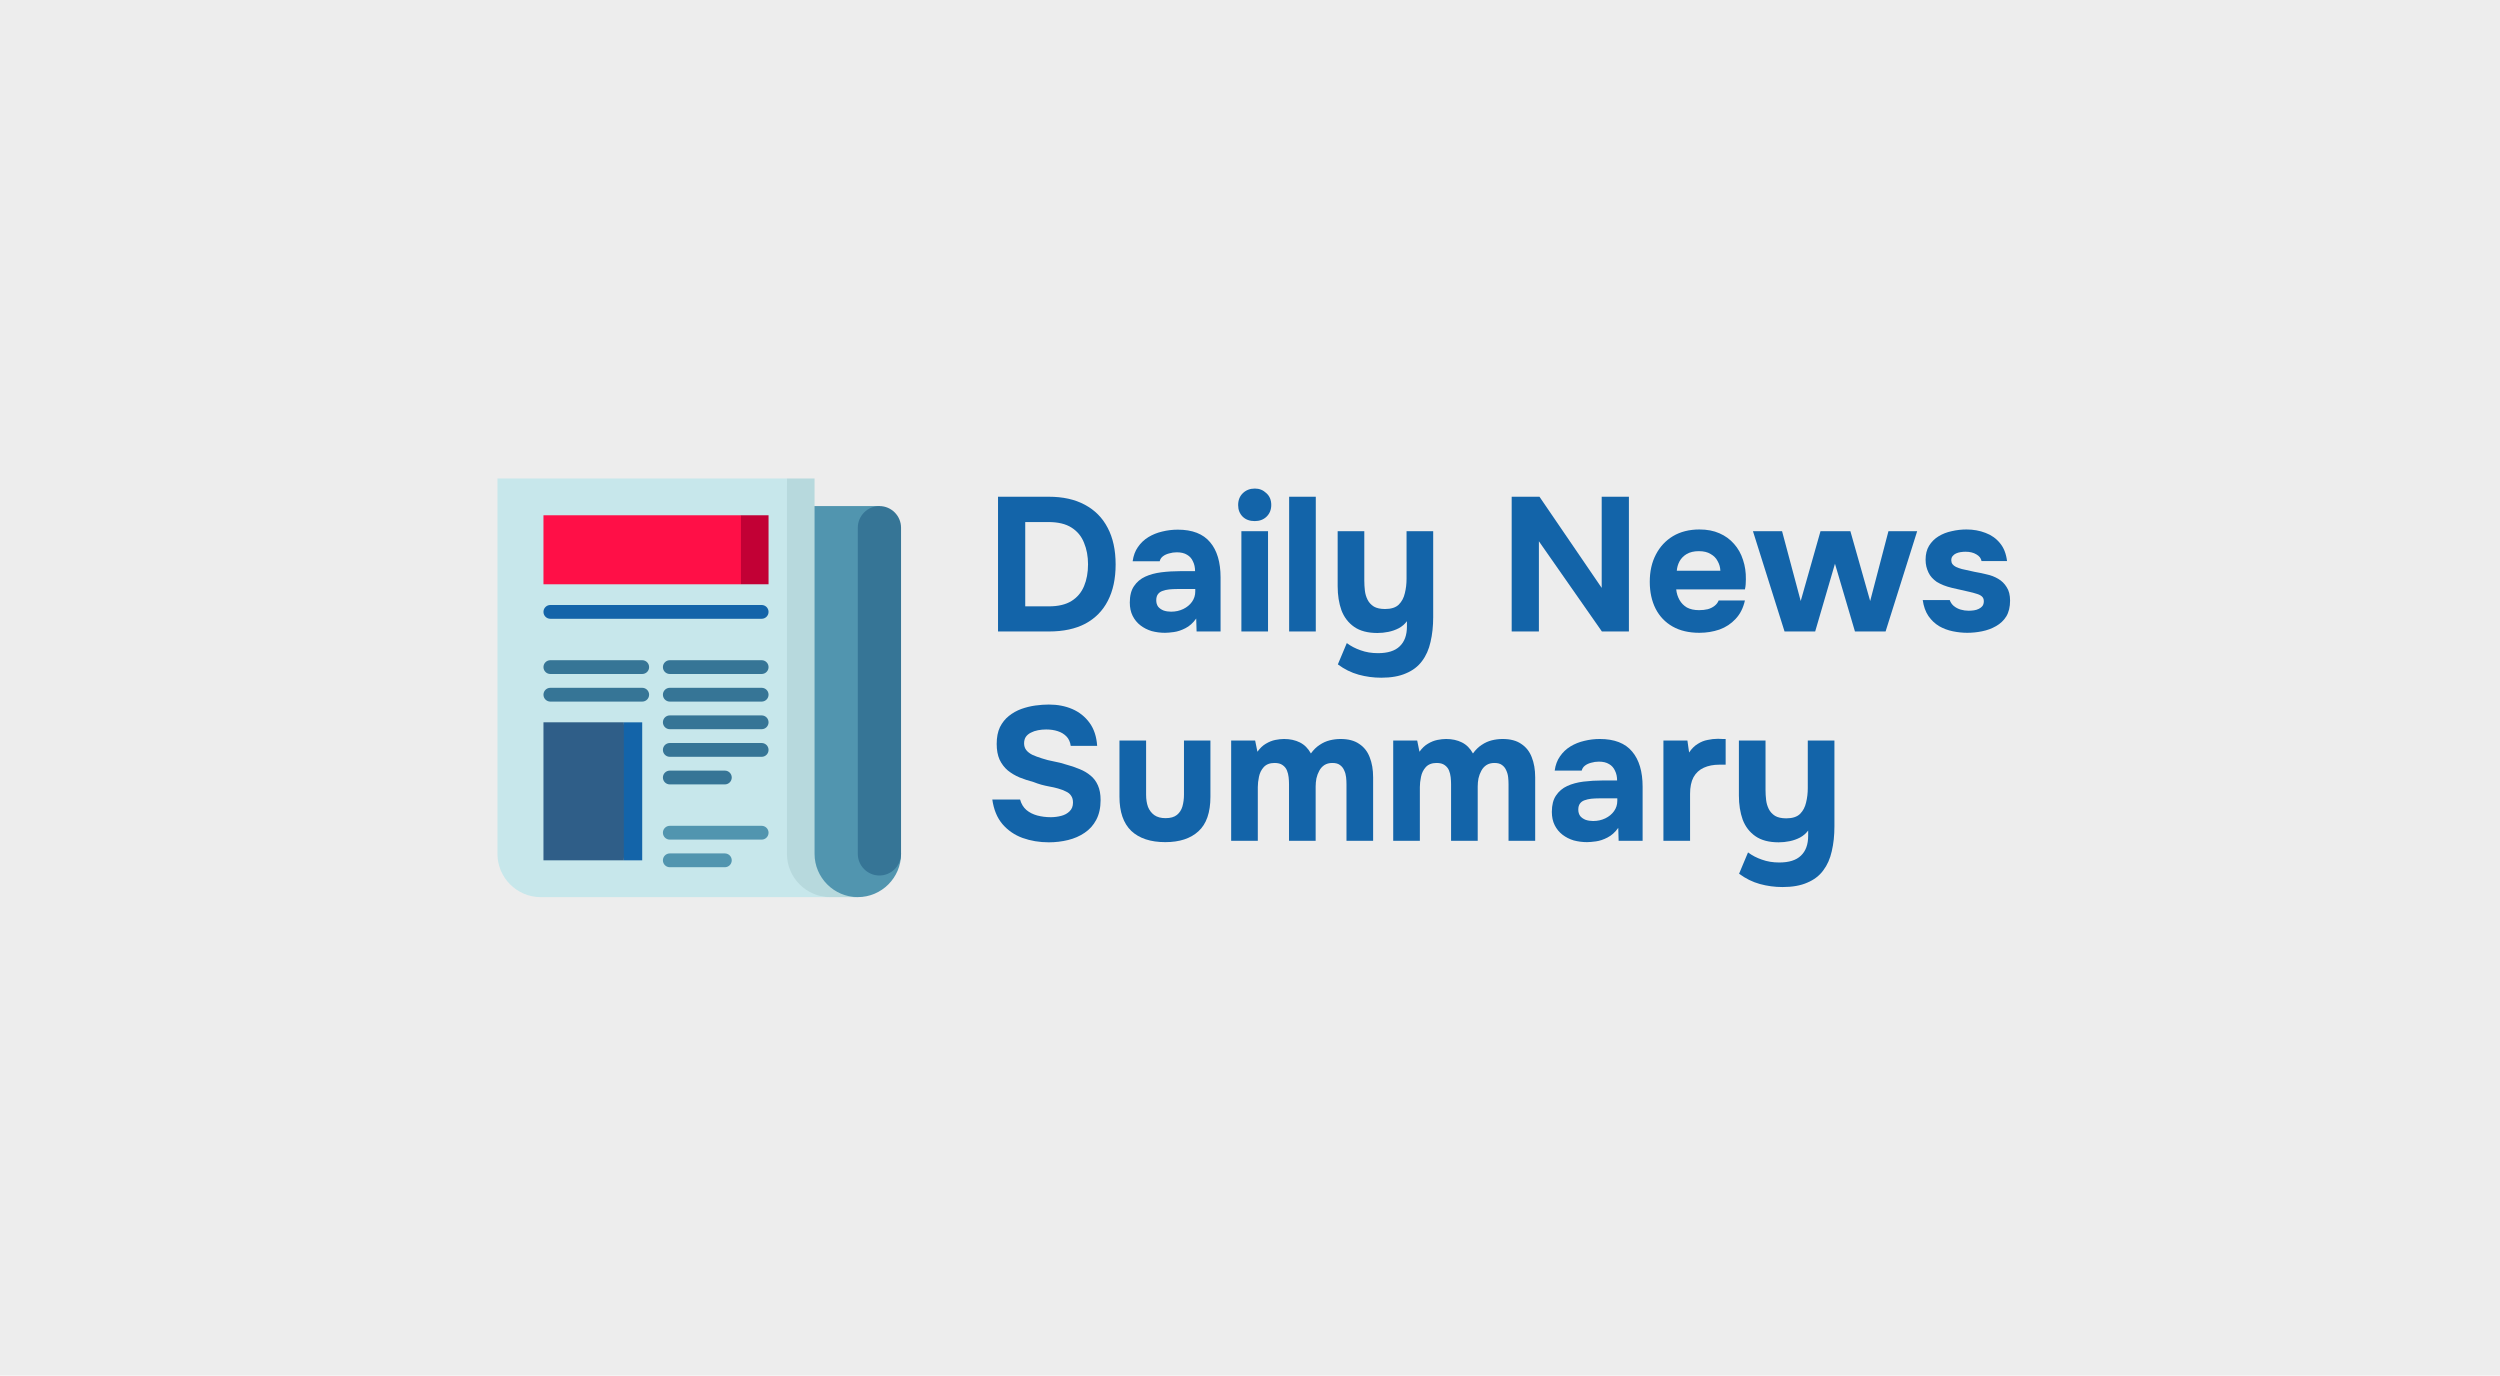 <svg width="418" height="230" viewBox="0 0 418 230" fill="none" xmlns="http://www.w3.org/2000/svg">
    <rect width="418" height="230" fill="#EDEDED"/>
    <g clip-path="url(#clip0_17409_36492)">
        <path d="M147.039 84.615H133.118V148.925C133.118 148.925 137.53 150 143.424 150C147.401 150 150.655 146.746 150.655 142.771L147.039 84.615Z" fill="#5195AF"/>
        <path d="M150.655 88.231V142.771C150.655 144.758 149.027 146.385 147.039 146.385C145.051 146.385 143.424 144.758 143.424 142.771V88.231C143.424 86.242 145.051 84.615 147.039 84.615C149.027 84.615 150.655 86.242 150.655 88.231Z" fill="#367596"/>
        <path d="M136.194 142.771C136.194 146.746 139.448 150 143.424 150H138.808C129.042 150 125.425 142.771 125.425 142.771L131.579 80H136.194V84.615V142.771Z" fill="#B7D9DD"/>
        <path d="M131.579 142.771V80H83.175V142.771C83.175 146.746 86.428 150 90.405 150H138.808C134.833 150 131.579 146.746 131.579 142.771Z" fill="#C7E7EB"/>
        <path d="M128.502 86.154V97.692H123.887L120.81 91.923L123.887 86.154H128.502Z" fill="#C20035"/>
        <path d="M127.348 103.461H92.021C91.384 103.461 90.867 102.945 90.867 102.308C90.867 101.67 91.384 101.154 92.021 101.154H127.348C127.985 101.154 128.502 101.67 128.502 102.308C128.502 102.945 127.985 103.461 127.348 103.461Z" fill="#1364A9"/>
        <path d="M127.348 112.692H111.992C111.355 112.692 110.838 112.176 110.838 111.538C110.838 110.901 111.355 110.385 111.992 110.385H127.348C127.985 110.385 128.502 110.901 128.502 111.538C128.502 112.176 127.985 112.692 127.348 112.692Z" fill="#367596"/>
        <path d="M107.377 112.692H92.021C91.384 112.692 90.867 112.176 90.867 111.538C90.867 110.901 91.384 110.385 92.021 110.385H107.377C108.014 110.385 108.531 110.901 108.531 111.538C108.531 112.176 108.014 112.692 107.377 112.692Z" fill="#367596"/>
        <path d="M127.348 117.308H111.992C111.355 117.308 110.838 116.791 110.838 116.154C110.838 115.517 111.355 115 111.992 115H127.348C127.985 115 128.502 115.517 128.502 116.154C128.502 116.791 127.985 117.308 127.348 117.308Z" fill="#367596"/>
        <path d="M107.377 117.308H92.021C91.384 117.308 90.867 116.791 90.867 116.154C90.867 115.517 91.384 115 92.021 115H107.377C108.014 115 108.531 115.517 108.531 116.154C108.531 116.791 108.014 117.308 107.377 117.308Z" fill="#367596"/>
        <path d="M127.348 121.923H111.992C111.355 121.923 110.838 121.406 110.838 120.769C110.838 120.132 111.355 119.615 111.992 119.615H127.348C127.985 119.615 128.502 120.132 128.502 120.769C128.502 121.406 127.985 121.923 127.348 121.923Z" fill="#367596"/>
        <path d="M127.348 140.385H111.992C111.355 140.385 110.838 139.868 110.838 139.231C110.838 138.593 111.355 138.077 111.992 138.077H127.348C127.985 138.077 128.502 138.593 128.502 139.231C128.502 139.868 127.985 140.385 127.348 140.385Z" fill="#5195AF"/>
        <path d="M127.348 126.539H111.992C111.355 126.539 110.838 126.022 110.838 125.385C110.838 124.747 111.355 124.231 111.992 124.231H127.348C127.985 124.231 128.502 124.747 128.502 125.385C128.502 126.022 127.985 126.539 127.348 126.539Z" fill="#367596"/>
        <path d="M121.194 131.154H111.992C111.355 131.154 110.838 130.637 110.838 130C110.838 129.363 111.355 128.846 111.992 128.846H121.194C121.832 128.846 122.348 129.363 122.348 130C122.348 130.637 121.831 131.154 121.194 131.154Z" fill="#367596"/>
        <path d="M121.194 145H111.992C111.355 145 110.838 144.483 110.838 143.846C110.838 143.209 111.355 142.692 111.992 142.692H121.194C121.832 142.692 122.348 143.209 122.348 143.846C122.348 144.483 121.831 145 121.194 145Z" fill="#5195AF"/>
        <path d="M107.377 120.769V143.846H104.301L101.224 132.308L104.301 120.769H107.377Z" fill="#1364A9"/>
        <path d="M104.301 120.769H90.867V143.846H104.301V120.769Z" fill="#2F5E88"/>
        <path d="M123.887 86.154H90.867V97.692H123.887V86.154Z" fill="#FF0F47"/>
    </g>
    <path d="M298.029 148.314C296.735 148.314 295.473 148.144 294.243 147.805C293.013 147.465 291.857 146.893 290.775 146.086L292.27 142.523C292.949 143.032 293.723 143.435 294.593 143.732C295.463 144.05 296.428 144.209 297.488 144.209C299.122 144.209 300.331 143.827 301.116 143.064C301.922 142.3 302.325 141.197 302.325 139.755V138.864C301.964 139.352 301.508 139.744 300.957 140.041C300.426 140.317 299.854 140.518 299.238 140.646C298.623 140.773 298.008 140.836 297.393 140.836C295.781 140.836 294.487 140.497 293.511 139.818C292.535 139.139 291.825 138.217 291.379 137.05C290.955 135.862 290.743 134.515 290.743 133.009V123.814H295.197V132.086C295.197 132.638 295.229 133.189 295.293 133.741C295.357 134.293 295.505 134.802 295.738 135.268C295.972 135.735 296.322 136.117 296.788 136.414C297.255 136.689 297.881 136.827 298.666 136.827C299.684 136.827 300.447 136.583 300.957 136.096C301.466 135.586 301.805 134.95 301.975 134.186C302.166 133.423 302.261 132.627 302.261 131.8V123.814H306.716V138.164C306.716 139.691 306.567 141.08 306.27 142.332C305.994 143.583 305.517 144.655 304.838 145.546C304.181 146.436 303.29 147.115 302.166 147.582C301.063 148.07 299.684 148.314 298.029 148.314Z" fill="#1364A9"/>
    <path d="M278.124 140.582V123.814H282.133L282.42 125.818C282.844 125.182 283.321 124.704 283.852 124.386C284.382 124.047 284.933 123.824 285.506 123.718C286.079 123.591 286.662 123.527 287.256 123.527C287.532 123.527 287.786 123.538 288.02 123.559C288.253 123.559 288.423 123.559 288.529 123.559V127.854H287.479C286.482 127.854 285.612 128.024 284.87 128.364C284.127 128.703 283.555 129.233 283.152 129.954C282.77 130.676 282.579 131.598 282.579 132.723V140.582H278.124Z" fill="#1364A9"/>
    <path d="M265.354 140.805C264.591 140.805 263.848 140.709 263.127 140.518C262.427 140.306 261.801 139.988 261.25 139.564C260.698 139.139 260.263 138.609 259.945 137.973C259.627 137.336 259.468 136.594 259.468 135.745C259.468 134.6 259.701 133.688 260.168 133.009C260.634 132.309 261.26 131.779 262.045 131.418C262.83 131.058 263.731 130.814 264.75 130.686C265.789 130.559 266.86 130.495 267.963 130.495H270.381C270.381 129.88 270.265 129.339 270.031 128.873C269.819 128.385 269.49 128.014 269.045 127.759C268.6 127.483 268.027 127.345 267.327 127.345C266.881 127.345 266.447 127.409 266.022 127.536C265.619 127.642 265.28 127.802 265.004 128.014C264.728 128.226 264.548 128.502 264.463 128.841H259.945C260.072 127.908 260.369 127.112 260.836 126.455C261.303 125.776 261.886 125.224 262.586 124.8C263.286 124.376 264.05 124.068 264.877 123.877C265.725 123.665 266.595 123.559 267.486 123.559C269.925 123.559 271.728 124.259 272.895 125.659C274.062 127.038 274.645 129 274.645 131.545V140.582H270.636L270.572 138.418C270.042 139.161 269.437 139.702 268.759 140.041C268.101 140.38 267.465 140.592 266.85 140.677C266.234 140.762 265.736 140.805 265.354 140.805ZM266.372 137.273C267.115 137.273 267.794 137.124 268.409 136.827C269.024 136.53 269.512 136.127 269.872 135.618C270.233 135.109 270.413 134.536 270.413 133.9V133.486H267.359C266.913 133.486 266.478 133.508 266.054 133.55C265.651 133.592 265.28 133.677 264.94 133.805C264.622 133.911 264.368 134.091 264.177 134.345C263.986 134.6 263.89 134.939 263.89 135.364C263.89 135.788 263.997 136.148 264.209 136.445C264.442 136.721 264.75 136.933 265.131 137.082C265.513 137.209 265.927 137.273 266.372 137.273Z" fill="#1364A9"/>
    <path d="M232.945 140.582V123.814H236.954L237.336 125.691C237.76 125.097 238.227 124.652 238.736 124.355C239.267 124.036 239.797 123.824 240.327 123.718C240.857 123.612 241.345 123.559 241.791 123.559C242.788 123.559 243.668 123.75 244.432 124.132C245.195 124.514 245.81 125.129 246.277 125.977C246.723 125.362 247.21 124.885 247.741 124.545C248.271 124.185 248.833 123.93 249.427 123.782C250.021 123.633 250.626 123.559 251.241 123.559C252.535 123.559 253.574 123.835 254.359 124.386C255.165 124.917 255.748 125.659 256.109 126.614C256.491 127.568 256.682 128.682 256.682 129.955V140.582H252.227V131.132C252.227 130.75 252.206 130.358 252.163 129.955C252.121 129.552 252.015 129.17 251.845 128.809C251.697 128.448 251.463 128.152 251.145 127.918C250.848 127.685 250.424 127.568 249.873 127.568C249.342 127.568 248.897 127.685 248.536 127.918C248.176 128.152 247.889 128.47 247.677 128.873C247.465 129.255 247.306 129.679 247.2 130.145C247.115 130.591 247.073 131.047 247.073 131.514V140.582H242.618V131.1C242.618 130.739 242.597 130.358 242.554 129.955C242.512 129.552 242.417 129.17 242.268 128.809C242.12 128.448 241.876 128.152 241.536 127.918C241.218 127.685 240.773 127.568 240.2 127.568C239.415 127.568 238.81 127.802 238.386 128.268C237.983 128.714 237.718 129.255 237.591 129.891C237.463 130.506 237.4 131.079 237.4 131.609V140.582H232.945Z" fill="#1364A9"/>
    <path d="M205.85 140.582V123.814H209.859L210.241 125.691C210.665 125.097 211.132 124.652 211.641 124.355C212.171 124.036 212.702 123.824 213.232 123.718C213.762 123.612 214.25 123.559 214.696 123.559C215.693 123.559 216.573 123.75 217.336 124.132C218.1 124.514 218.715 125.129 219.182 125.977C219.627 125.362 220.115 124.885 220.646 124.545C221.176 124.185 221.738 123.93 222.332 123.782C222.926 123.633 223.53 123.559 224.146 123.559C225.439 123.559 226.479 123.835 227.264 124.386C228.07 124.917 228.653 125.659 229.014 126.614C229.396 127.568 229.586 128.682 229.586 129.955V140.582H225.132V131.132C225.132 130.75 225.111 130.358 225.068 129.955C225.026 129.552 224.92 129.17 224.75 128.809C224.602 128.448 224.368 128.152 224.05 127.918C223.753 127.685 223.329 127.568 222.777 127.568C222.247 127.568 221.802 127.685 221.441 127.918C221.08 128.152 220.794 128.47 220.582 128.873C220.37 129.255 220.211 129.679 220.105 130.145C220.02 130.591 219.977 131.047 219.977 131.514V140.582H215.523V131.1C215.523 130.739 215.502 130.358 215.459 129.955C215.417 129.552 215.321 129.17 215.173 128.809C215.024 128.448 214.78 128.152 214.441 127.918C214.123 127.685 213.677 127.568 213.105 127.568C212.32 127.568 211.715 127.802 211.291 128.268C210.888 128.714 210.623 129.255 210.496 129.891C210.368 130.506 210.305 131.079 210.305 131.609V140.582H205.85Z" fill="#1364A9"/>
    <path d="M194.842 140.805C192.381 140.805 190.483 140.179 189.147 138.927C187.831 137.655 187.174 135.746 187.174 133.2V123.814H191.628V132.882C191.628 133.646 191.734 134.324 191.947 134.918C192.18 135.491 192.53 135.947 192.997 136.286C193.484 136.626 194.11 136.796 194.874 136.796C195.701 136.796 196.337 136.615 196.783 136.255C197.228 135.894 197.536 135.417 197.706 134.823C197.875 134.208 197.96 133.561 197.96 132.882V123.814H202.383V133.2C202.383 135.852 201.715 137.782 200.378 138.991C199.063 140.2 197.218 140.805 194.842 140.805Z" fill="#1364A9"/>
    <path d="M175.364 140.836C173.795 140.836 172.331 140.592 170.973 140.104C169.637 139.617 168.513 138.842 167.601 137.782C166.71 136.721 166.148 135.353 165.914 133.677H170.56C170.751 134.398 171.101 134.982 171.61 135.427C172.119 135.851 172.723 136.159 173.423 136.35C174.145 136.541 174.898 136.636 175.682 136.636C176.276 136.636 176.86 136.562 177.432 136.414C178.005 136.265 178.472 136.011 178.832 135.65C179.214 135.289 179.405 134.801 179.405 134.186C179.405 133.72 179.299 133.338 179.087 133.041C178.896 132.744 178.61 132.511 178.228 132.341C177.867 132.15 177.422 131.98 176.892 131.832C176.446 131.704 175.979 131.598 175.492 131.514C175.025 131.429 174.558 131.323 174.092 131.195C173.646 131.068 173.211 130.92 172.787 130.75C171.981 130.538 171.207 130.283 170.464 129.986C169.722 129.668 169.064 129.276 168.492 128.809C167.919 128.321 167.463 127.717 167.123 126.995C166.805 126.274 166.646 125.404 166.646 124.386C166.646 123.283 166.826 122.35 167.187 121.586C167.569 120.823 168.067 120.197 168.682 119.709C169.319 119.2 170.019 118.808 170.782 118.532C171.567 118.256 172.352 118.065 173.137 117.959C173.922 117.853 174.664 117.8 175.364 117.8C176.828 117.8 178.143 118.054 179.31 118.564C180.476 119.073 181.431 119.836 182.173 120.854C182.916 121.873 183.34 123.156 183.446 124.704H179.023C178.939 124.068 178.705 123.548 178.323 123.145C177.942 122.742 177.454 122.445 176.86 122.254C176.287 122.064 175.64 121.968 174.919 121.968C174.452 121.968 173.996 122.011 173.551 122.095C173.105 122.18 172.702 122.318 172.342 122.509C172.002 122.679 171.726 122.912 171.514 123.209C171.323 123.506 171.228 123.867 171.228 124.291C171.228 124.715 171.345 125.086 171.578 125.404C171.811 125.701 172.151 125.967 172.596 126.2C173.063 126.412 173.604 126.614 174.219 126.804C174.855 127.017 175.523 127.186 176.223 127.314C176.923 127.441 177.592 127.611 178.228 127.823C179.034 128.035 179.787 128.289 180.487 128.586C181.187 128.862 181.802 129.223 182.332 129.668C182.863 130.092 183.276 130.644 183.573 131.323C183.87 131.98 184.019 132.797 184.019 133.773C184.019 135.067 183.775 136.17 183.287 137.082C182.82 137.973 182.173 138.694 181.346 139.245C180.54 139.797 179.617 140.2 178.578 140.454C177.539 140.709 176.467 140.836 175.364 140.836Z" fill="#1364A9"/>
    <path d="M328.926 105.804C328.142 105.804 327.335 105.72 326.508 105.55C325.681 105.38 324.917 105.094 324.217 104.691C323.517 104.267 322.923 103.704 322.436 103.004C321.948 102.283 321.629 101.392 321.481 100.332H325.999C326.126 100.714 326.349 101.042 326.667 101.318C327.007 101.594 327.389 101.795 327.813 101.923C328.258 102.05 328.704 102.114 329.149 102.114C329.446 102.114 329.743 102.092 330.04 102.05C330.337 102.008 330.613 101.923 330.867 101.795C331.122 101.668 331.323 101.509 331.472 101.318C331.62 101.106 331.695 100.841 331.695 100.523C331.695 100.183 331.589 99.918 331.376 99.727C331.164 99.536 330.867 99.388 330.485 99.282C330.104 99.154 329.669 99.038 329.181 98.932C328.311 98.741 327.378 98.529 326.381 98.295C325.384 98.062 324.525 97.723 323.804 97.277C323.507 97.065 323.242 96.832 323.008 96.577C322.775 96.323 322.584 96.036 322.436 95.718C322.287 95.4 322.17 95.071 322.086 94.732C322.001 94.371 321.958 93.989 321.958 93.586C321.958 92.674 322.149 91.9 322.531 91.264C322.934 90.606 323.464 90.076 324.122 89.673C324.779 89.27 325.511 88.983 326.317 88.814C327.123 88.623 327.951 88.527 328.799 88.527C329.945 88.527 331.005 88.718 331.981 89.1C332.957 89.461 333.763 90.033 334.399 90.818C335.035 91.582 335.428 92.579 335.576 93.809H331.313C331.228 93.342 330.942 92.971 330.454 92.695C329.966 92.398 329.361 92.25 328.64 92.25C328.386 92.25 328.11 92.271 327.813 92.314C327.537 92.356 327.282 92.43 327.049 92.536C326.816 92.642 326.625 92.791 326.476 92.982C326.328 93.151 326.254 93.385 326.254 93.682C326.254 93.915 326.317 94.127 326.445 94.318C326.593 94.509 326.795 94.668 327.049 94.795C327.325 94.923 327.654 95.039 328.035 95.145C328.757 95.315 329.478 95.474 330.199 95.623C330.942 95.75 331.599 95.888 332.172 96.036C332.872 96.185 333.508 96.429 334.081 96.768C334.675 97.108 335.152 97.574 335.513 98.168C335.895 98.741 336.085 99.494 336.085 100.427C336.085 101.488 335.873 102.368 335.449 103.068C335.025 103.747 334.452 104.288 333.731 104.691C333.031 105.094 332.257 105.38 331.408 105.55C330.581 105.72 329.754 105.804 328.926 105.804Z" fill="#1364A9"/>
    <path d="M298.375 105.582L293.093 88.814H297.961L301.079 100.491L304.388 88.814H309.384L312.693 100.491L315.748 88.814H320.552L315.27 105.582H310.148L306.807 94.255L303.498 105.582H298.375Z" fill="#1364A9"/>
    <path d="M284.146 105.804C282.385 105.804 280.89 105.454 279.659 104.754C278.429 104.054 277.485 103.068 276.827 101.795C276.17 100.501 275.841 98.995 275.841 97.277C275.841 95.538 276.18 94.021 276.859 92.727C277.538 91.412 278.493 90.383 279.723 89.641C280.974 88.898 282.449 88.527 284.146 88.527C285.418 88.527 286.532 88.739 287.487 89.164C288.462 89.588 289.279 90.182 289.937 90.945C290.615 91.709 291.114 92.6 291.432 93.618C291.771 94.615 291.93 95.697 291.909 96.864C291.909 97.161 291.899 97.447 291.877 97.723C291.856 97.998 291.814 98.274 291.75 98.55H280.264C280.327 99.186 280.508 99.77 280.805 100.3C281.102 100.83 281.515 101.254 282.046 101.573C282.597 101.87 283.276 102.018 284.082 102.018C284.612 102.018 285.1 101.965 285.546 101.859C285.991 101.732 286.373 101.541 286.691 101.286C287.009 101.032 287.232 100.735 287.359 100.395H291.75C291.474 101.647 290.955 102.676 290.191 103.482C289.449 104.288 288.547 104.882 287.487 105.264C286.426 105.624 285.312 105.804 284.146 105.804ZM280.359 95.432H287.646C287.624 94.859 287.476 94.329 287.2 93.841C286.946 93.332 286.553 92.929 286.023 92.632C285.514 92.314 284.856 92.154 284.05 92.154C283.244 92.154 282.565 92.314 282.014 92.632C281.483 92.95 281.08 93.364 280.805 93.873C280.55 94.361 280.402 94.88 280.359 95.432Z" fill="#1364A9"/>
    <path d="M252.753 105.582V83.054H257.399L267.803 98.295V83.054H272.353V105.582H267.835L257.303 90.5V105.582H252.753Z" fill="#1364A9"/>
    <path d="M230.944 113.314C229.65 113.314 228.388 113.144 227.157 112.805C225.927 112.465 224.771 111.893 223.689 111.086L225.185 107.523C225.863 108.032 226.638 108.435 227.507 108.732C228.377 109.05 229.342 109.209 230.403 109.209C232.036 109.209 233.245 108.827 234.03 108.064C234.836 107.3 235.239 106.197 235.239 104.755V103.864C234.878 104.352 234.422 104.744 233.871 105.041C233.341 105.317 232.768 105.518 232.153 105.646C231.538 105.773 230.922 105.836 230.307 105.836C228.695 105.836 227.401 105.497 226.425 104.818C225.45 104.139 224.739 103.217 224.294 102.05C223.869 100.862 223.657 99.515 223.657 98.009V88.814H228.112V97.086C228.112 97.638 228.144 98.189 228.207 98.741C228.271 99.293 228.419 99.802 228.653 100.268C228.886 100.735 229.236 101.117 229.703 101.414C230.169 101.689 230.795 101.827 231.58 101.827C232.598 101.827 233.362 101.583 233.871 101.096C234.38 100.586 234.719 99.95 234.889 99.186C235.08 98.423 235.175 97.627 235.175 96.8V88.814H239.63V103.164C239.63 104.691 239.481 106.08 239.185 107.332C238.909 108.583 238.431 109.655 237.753 110.546C237.095 111.436 236.204 112.115 235.08 112.582C233.977 113.07 232.598 113.314 230.944 113.314Z" fill="#1364A9"/>
    <path d="M215.545 105.582V83.054H219.999V105.582H215.545Z" fill="#1364A9"/>
    <path d="M207.559 105.582V88.814H212.014V105.582H207.559ZM209.786 87.127C208.959 87.127 208.291 86.883 207.782 86.395C207.273 85.886 207.018 85.239 207.018 84.454C207.018 83.627 207.283 82.959 207.814 82.45C208.344 81.941 209.012 81.686 209.818 81.686C210.56 81.686 211.197 81.941 211.727 82.45C212.279 82.938 212.554 83.595 212.554 84.423C212.554 85.229 212.289 85.886 211.759 86.395C211.25 86.883 210.592 87.127 209.786 87.127Z" fill="#1364A9"/>
    <path d="M194.788 105.805C194.025 105.805 193.282 105.709 192.561 105.518C191.861 105.306 191.235 104.988 190.684 104.564C190.132 104.139 189.698 103.609 189.379 102.973C189.061 102.336 188.902 101.594 188.902 100.745C188.902 99.6 189.135 98.688 189.602 98.009C190.069 97.309 190.695 96.779 191.479 96.418C192.264 96.058 193.166 95.814 194.184 95.686C195.223 95.559 196.295 95.495 197.398 95.495H199.816C199.816 94.88 199.699 94.339 199.466 93.873C199.254 93.385 198.925 93.014 198.479 92.759C198.034 92.483 197.461 92.345 196.761 92.345C196.316 92.345 195.881 92.409 195.457 92.536C195.054 92.642 194.714 92.802 194.438 93.014C194.163 93.226 193.982 93.501 193.898 93.841H189.379C189.507 92.908 189.804 92.112 190.27 91.454C190.737 90.776 191.32 90.224 192.02 89.8C192.72 89.376 193.484 89.068 194.311 88.877C195.16 88.665 196.029 88.559 196.92 88.559C199.36 88.559 201.163 89.259 202.329 90.659C203.496 92.038 204.079 94 204.079 96.545V105.582H200.07L200.007 103.418C199.476 104.161 198.872 104.702 198.193 105.041C197.535 105.38 196.899 105.592 196.284 105.677C195.669 105.762 195.17 105.805 194.788 105.805ZM195.807 102.273C196.549 102.273 197.228 102.124 197.843 101.827C198.458 101.53 198.946 101.127 199.307 100.618C199.667 100.109 199.848 99.536 199.848 98.9V98.486H196.793C196.348 98.486 195.913 98.508 195.488 98.55C195.085 98.592 194.714 98.677 194.375 98.805C194.057 98.911 193.802 99.091 193.611 99.345C193.42 99.6 193.325 99.939 193.325 100.364C193.325 100.788 193.431 101.148 193.643 101.445C193.876 101.721 194.184 101.933 194.566 102.082C194.948 102.209 195.361 102.273 195.807 102.273Z" fill="#1364A9"/>
    <path d="M166.869 105.582V83.054H175.365C177.719 83.054 179.724 83.5 181.378 84.391C183.054 85.282 184.327 86.565 185.196 88.241C186.087 89.917 186.533 91.963 186.533 94.382C186.533 96.757 186.098 98.783 185.228 100.459C184.38 102.114 183.128 103.386 181.474 104.277C179.819 105.147 177.793 105.582 175.396 105.582H166.869ZM171.419 101.382H175.365C176.934 101.382 178.196 101.085 179.151 100.491C180.106 99.897 180.806 99.07 181.251 98.009C181.696 96.948 181.919 95.729 181.919 94.35C181.919 93.013 181.696 91.815 181.251 90.754C180.827 89.673 180.127 88.824 179.151 88.209C178.196 87.594 176.902 87.286 175.269 87.286H171.419V101.382Z" fill="#1364A9"/>
    <defs>
        <clipPath id="clip0_17409_36492">
            <rect width="70" height="70" fill="white" transform="translate(81.915 80)"/>
        </clipPath>
    </defs>
</svg>
